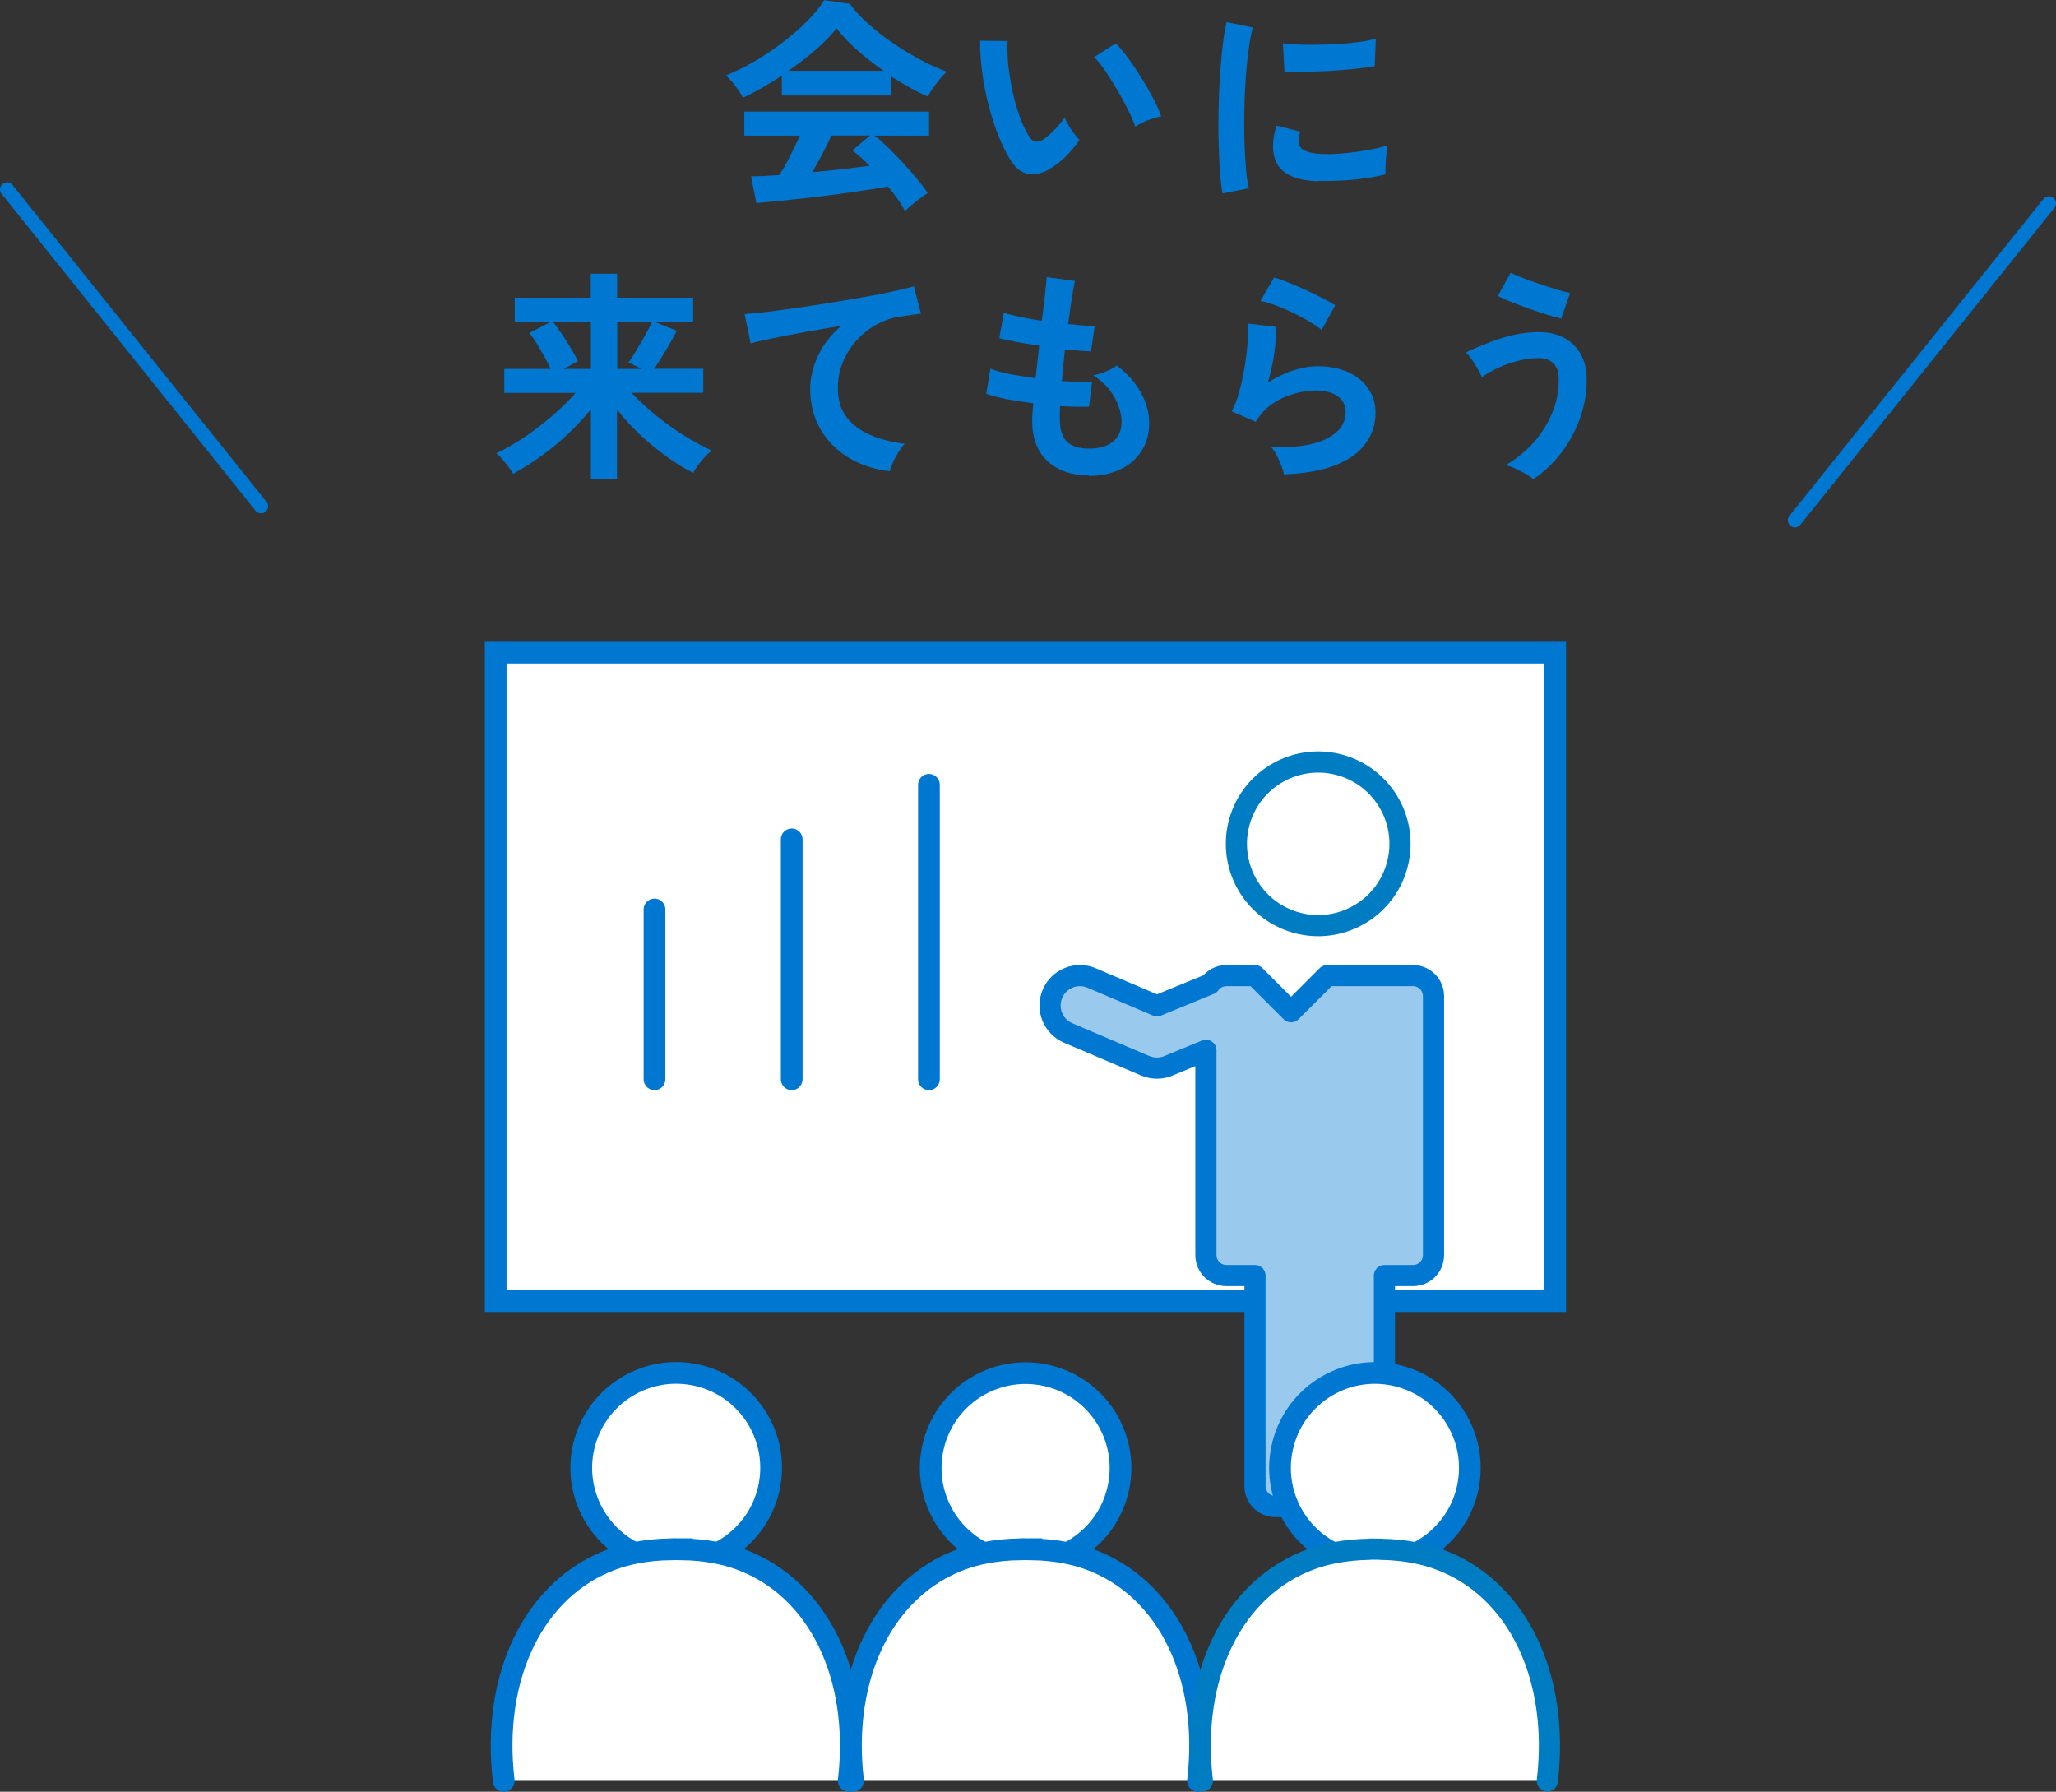 <?xml version="1.0" encoding="UTF-8"?><svg id="_レイヤー_2" xmlns="http://www.w3.org/2000/svg" viewBox="0 0 145.79 127.05"><rect x="0" y="0" width="145.79" height="127.05" fill="#333333" stroke="none"/><g id="_レイヤー_1-2"><rect x="35.15" y="46.28" width="75.13" height="45.98" style="fill:#fff; stroke:#0077d1; stroke-linecap:round; stroke-miterlimit:10; stroke-width:1.54px;"/><circle cx="93.47" cy="59.84" r="5.8" transform="translate(13.83 137.13) rotate(-76.77)" style="fill:#fff; stroke:#007cc3; stroke-miterlimit:10; stroke-width:1.5px;"/><path d="M100.2,69.18h-6.09l-2.56,2.56-2.56-2.56h-2.03c-.48,0-.91.24-1.17.6l-3.75,1.54-4.63-1.97c-1.07-.46-2.33.04-2.78,1.12-.46,1.08.04,2.32,1.12,2.78l5.45,2.32c.27.11.55.17.83.17s.55-.05.81-.16l2.67-1.1v14.52c0,.8.65,1.45,1.45,1.45h2.03v14.93c0,.8.65,1.45,1.45,1.45h6.28c.8,0,1.45-.65,1.45-1.45v-14.93h2.03c.8,0,1.45-.65,1.45-1.45v-18.37c0-.8-.65-1.45-1.45-1.45Z" style="fill:#99c9ed;"/><path d="M100.2,69.18h-6.09l-2.56,2.56-2.56-2.56h-2.03c-.48,0-.91.24-1.17.6l-3.75,1.54-4.63-1.97c-1.07-.46-2.33.04-2.78,1.12-.46,1.08.04,2.32,1.12,2.78l5.45,2.32c.27.11.55.17.83.17s.55-.05.81-.16l2.67-1.1v14.52c0,.8.65,1.45,1.45,1.45h2.03v14.93c0,.8.65,1.45,1.45,1.45h6.28c.8,0,1.45-.65,1.45-1.45v-14.93h2.03c.8,0,1.45-.65,1.45-1.45v-18.37c0-.8-.65-1.45-1.45-1.45Z" style="fill:none; stroke:#0077d1; stroke-linejoin:round; stroke-width:1.5px;"/><line x1="46.41" y1="64.49" x2="46.41" y2="76.53" style="fill:#fff; stroke:#0077d1; stroke-linecap:round; stroke-miterlimit:10; stroke-width:1.54px;"/><line x1="56.14" y1="59.52" x2="56.14" y2="76.53" style="fill:#fff; stroke:#0077d1; stroke-linecap:round; stroke-miterlimit:10; stroke-width:1.54px;"/><line x1="65.87" y1="55.65" x2="65.87" y2="76.53" style="fill:#fff; stroke:#0077d1; stroke-linecap:round; stroke-miterlimit:10; stroke-width:1.54px;"/><circle cx="47.94" cy="104.09" r="6.73" transform="translate(-64.37 126.83) rotate(-76.72)" style="fill:#fff; stroke:#0077d1; stroke-linecap:round; stroke-miterlimit:10; stroke-width:1.54px;"/><circle cx="72.71" cy="104.09" r="6.73" transform="translate(-41.67 159.19) rotate(-80.78)" style="fill:#fff; stroke:#0077d1; stroke-linecap:round; stroke-miterlimit:10; stroke-width:1.54px;"/><circle cx="97.49" cy="104.09" r="6.73" transform="translate(-24.64 177.72) rotate(-77.96)" style="fill:#fff; stroke:#0077d1; stroke-linecap:round; stroke-miterlimit:10; stroke-width:1.54px;"/><path d="M60.18,126.28c.88-7.42-2.15-13.7-7.72-15.72-.98-.36-2.34-.67-4.1-.7,0,0,0,0,0-.01-.15,0-.27,0-.41,0-.14,0-.27-.01-.41,0,0,0,0,0,0,.01-1.76.03-3.12.34-4.1.7-5.57,2.03-8.6,8.31-7.72,15.72" style="fill:#fff; stroke:#0077d1; stroke-linecap:round; stroke-miterlimit:10; stroke-width:1.54px;"/><path d="M84.95,126.28c.88-7.42-2.15-13.7-7.72-15.72-.98-.36-2.34-.67-4.1-.7,0,0,0,0,0-.01-.15,0-.27,0-.41,0-.14,0-.27-.01-.41,0,0,0,0,0,0,.01-1.76.03-3.12.34-4.1.7-5.57,2.03-8.6,8.31-7.72,15.72" style="fill:#fff; stroke:#0077d1; stroke-linecap:round; stroke-miterlimit:10; stroke-width:1.54px;"/><path d="M109.72,126.28c.88-7.42-2.15-13.7-7.72-15.72-.98-.36-2.34-.67-4.1-.7,0,0,0,0,0-.01-.15,0-.27,0-.41,0-.14,0-.27-.01-.41,0,0,0,0,0,0,.01-1.76.03-3.12.34-4.1.7-5.57,2.03-8.6,8.31-7.72,15.72" style="fill:#fff; stroke:#007cc3; stroke-linecap:round; stroke-linejoin:round; stroke-width:1.5px;"/><path d="M52.68,6.93c-.07-.15-.18-.33-.32-.53-.14-.2-.29-.4-.45-.59s-.31-.35-.45-.46c.66-.26,1.34-.59,2.04-1,.7-.41,1.37-.86,2.02-1.36.65-.5,1.23-1,1.74-1.52.51-.52.91-1,1.18-1.46l1.81.26c.34.46.78.93,1.31,1.41.53.48,1.12.94,1.75,1.37.63.43,1.28.82,1.94,1.18.66.35,1.3.64,1.9.86-.16.13-.33.3-.51.52s-.35.44-.5.66c-.15.22-.27.42-.34.58-.42-.18-.85-.39-1.29-.64-.44-.25-.89-.51-1.34-.8v1.36h-7.73v-1.41c-.49.33-.98.63-1.46.9s-.92.5-1.33.68ZM64.17,14.96c-.13-.25-.3-.52-.5-.82-.21-.3-.44-.6-.7-.91-.49.09-1.06.18-1.7.27-.64.1-1.32.19-2.03.29-.71.1-1.42.18-2.12.26s-1.35.15-1.95.21-1.12.1-1.54.14l-.37-1.9c.23,0,.52,0,.87-.02.35-.02.72-.04,1.13-.07.25-.37.5-.82.76-1.33.26-.51.49-1,.7-1.46h-3.94v-1.71h13.1v1.71h-3.86c.29.22.61.51.96.85.35.34.71.71,1.07,1.1.36.39.7.77,1,1.14.3.37.55.7.73.98-.14.08-.31.21-.53.37-.21.16-.42.32-.62.49-.2.17-.36.31-.46.42ZM55.91,5.02h6.75c-.65-.45-1.27-.93-1.86-1.45-.59-.52-1.08-1.04-1.49-1.56-.36.48-.85.98-1.46,1.51-.61.53-1.26,1.03-1.95,1.5ZM57.61,12.21c.71-.06,1.42-.14,2.13-.22s1.34-.16,1.92-.23c-.46-.47-.86-.83-1.22-1.09l1.25-1.06h-2.74c-.18.42-.39.85-.63,1.3-.24.45-.48.88-.71,1.29Z" style="fill:#0077d1;"/><path d="M74.46,11.98c-.53.3-1.03.42-1.5.36s-.89-.36-1.25-.9c-.33-.51-.63-1.11-.91-1.81s-.51-1.43-.71-2.21c-.2-.78-.35-1.56-.45-2.34-.1-.78-.15-1.51-.14-2.19l1.95.02c-.03.52-.02,1.09.05,1.71s.17,1.24.3,1.87c.14.63.3,1.21.5,1.75.19.54.4.99.62,1.35.15.26.31.4.49.44.18.04.37,0,.57-.14.26-.17.53-.41.81-.7s.52-.59.71-.86c.05.16.14.34.26.54.12.2.26.4.4.59s.27.35.39.46c-.29.43-.62.82-.98,1.18-.37.36-.74.65-1.11.86ZM80.51,8.99c-.11-.31-.27-.69-.5-1.15-.22-.46-.48-.94-.77-1.43s-.58-.95-.86-1.38c-.29-.42-.55-.75-.8-.98l1.54-.98c.27.27.56.62.89,1.07.33.45.65.93.96,1.43.31.51.59,1,.84,1.47.25.47.42.88.53,1.21-.33.06-.66.17-1,.3s-.61.28-.82.43Z" style="fill:#0077d1;"/><path d="M86.68,13.71c-.07-.44-.13-.97-.18-1.61-.04-.63-.07-1.33-.09-2.08-.02-.75-.02-1.53,0-2.33.02-.8.05-1.58.1-2.34s.11-1.47.19-2.12c.08-.65.17-1.21.28-1.66l1.87.38c-.12.38-.22.88-.3,1.5-.09.61-.15,1.29-.21,2.02-.05.73-.09,1.48-.1,2.25-.02.77-.01,1.52,0,2.24.02.73.06,1.38.11,1.97.05.59.12,1.06.21,1.42l-1.89.37ZM93.48,12.85c-1.85-.05-2.89-.66-3.14-1.81-.06-.29-.09-.61-.06-.96.02-.35.1-.74.24-1.17l1.68.42c-.07.2-.11.38-.12.54s.01.3.06.43c.14.38.7.59,1.7.62.48.01.99,0,1.54-.06s1.09-.12,1.62-.22c.53-.1.99-.2,1.38-.32-.02.15-.05.35-.07.61-.03.26-.05.51-.06.78s-.01.48,0,.65c-.5.13-1.04.23-1.61.3-.57.08-1.13.13-1.68.15s-1.04.03-1.48.02ZM91.08,5.04l-.11-1.97c.41.05.9.09,1.49.1.59.01,1.2,0,1.83-.02.63-.03,1.24-.07,1.82-.14.58-.07,1.06-.16,1.45-.26l-.08,1.94c-.43.08-.92.14-1.49.2s-1.15.1-1.75.14c-.6.03-1.18.05-1.73.06-.55,0-1.03,0-1.43-.02Z" style="fill:#0077d1;"/><path d="M41.9,33.95v-4.93c-.71.89-1.54,1.72-2.47,2.5-.93.78-1.95,1.47-3.05,2.08-.07-.15-.19-.32-.34-.52s-.3-.38-.46-.56c-.15-.18-.29-.3-.39-.38.61-.28,1.25-.65,1.94-1.1.68-.46,1.35-.97,1.99-1.52s1.21-1.11,1.7-1.66h-5.06v-1.7h3.28c-.12-.27-.26-.56-.44-.88-.18-.32-.36-.63-.54-.93-.19-.3-.36-.54-.52-.74l1.54-.8h-2.58v-1.7h5.39v-1.7h1.87v1.7h5.39v1.7h-2.78l1.62.64c-.19.38-.43.82-.73,1.32s-.58.96-.86,1.38h3.47v1.7h-5.09c.52.55,1.11,1.09,1.75,1.62.65.52,1.31,1,1.99,1.42s1.33.78,1.95,1.06c-.15.11-.31.25-.48.44-.17.19-.33.38-.48.58-.15.2-.27.39-.35.56-.6-.3-1.22-.67-1.86-1.13s-1.27-.97-1.88-1.54c-.61-.57-1.17-1.18-1.67-1.82v4.9h-1.87ZM39.96,26.16h1.94v-3.34h-2.69c.21.27.43.57.66.91s.44.68.64,1.01.35.62.47.88l-1.02.54ZM43.77,26.16h1.7c-.16-.08-.32-.17-.49-.26s-.31-.15-.42-.19c.17-.23.37-.53.58-.89.22-.36.43-.72.63-1.09s.36-.67.46-.92h-2.46v3.34Z" style="fill:#0077d1;"/><path d="M63.11,33.42c-1.11-.13-2.09-.45-2.94-.97-.85-.52-1.52-1.19-2-2.03s-.72-1.79-.72-2.86c0-.77.19-1.55.56-2.34.37-.79.92-1.5,1.65-2.12-.85.14-1.7.29-2.54.44-.84.15-1.61.3-2.3.44s-1.22.26-1.59.37l-.43-2.08c.35-.02.84-.07,1.46-.14s1.33-.17,2.11-.28c.78-.11,1.59-.23,2.43-.37.84-.13,1.65-.27,2.43-.41.78-.14,1.49-.27,2.11-.41.62-.13,1.11-.25,1.46-.36l.51,1.95c-.16.01-.36.03-.6.07-.24.04-.51.08-.82.12-.58.07-1.13.26-1.67.54s-1.02.66-1.44,1.11c-.42.45-.75.97-1,1.56-.25.59-.37,1.22-.37,1.9,0,.81.21,1.49.62,2.03.42.54.98.97,1.7,1.27.72.3,1.53.51,2.42.62-.16.17-.31.38-.46.62-.15.24-.28.48-.38.72-.11.24-.18.44-.21.6Z" style="fill:#0077d1;"/><path d="M77.19,33.71c-1.19,0-2.16-.33-2.89-.99-.73-.66-1.1-1.62-1.11-2.86,0-.15,0-.33.02-.54.02-.21.03-.45.06-.72-.68-.09-1.32-.19-1.91-.3-.59-.12-1.07-.25-1.43-.38l.3-1.78c.32.14.77.26,1.35.38.58.11,1.2.21,1.85.3.04-.37.09-.75.13-1.14.04-.38.09-.77.13-1.17-.59-.08-1.14-.18-1.65-.27-.51-.1-.91-.18-1.18-.26l.32-1.81c.26.1.63.19,1.12.3.49.1,1.02.19,1.58.28.08-.69.16-1.32.22-1.87s.1-.97.12-1.23l2,.27c-.06.29-.14.7-.22,1.24s-.17,1.14-.26,1.82c.38.04.74.07,1.07.1.33.02.6.03.82.02l-.27,1.81c-.2,0-.46-.01-.78-.04-.32-.03-.67-.06-1.06-.1-.04.38-.08.76-.12,1.14-.04.37-.07.75-.1,1.12.43.02.82.03,1.19.04.37,0,.69,0,.95-.02l-.22,1.79c-.29.01-.61.01-.95,0-.35,0-.71-.02-1.1-.04-.01.18-.02.35-.02.52,0,.17,0,.32,0,.47.01.68.18,1.19.5,1.52.32.33.84.5,1.57.5s1.28-.16,1.69-.49c.41-.33.62-.8.62-1.43,0-.53-.17-1.1-.5-1.71-.33-.61-.84-1.13-1.52-1.57.3-.04.61-.14.94-.28.33-.14.58-.28.74-.41.75.57,1.32,1.21,1.71,1.92.39.71.59,1.42.59,2.13,0,.78-.18,1.45-.55,2.02-.37.57-.87,1-1.51,1.3-.64.3-1.38.46-2.21.46Z" style="fill:#0077d1;"/><path d="M91.05,33.65c-.03-.16-.09-.36-.18-.61-.09-.25-.2-.49-.33-.74-.13-.25-.26-.44-.38-.58,1.71.04,3.01-.16,3.91-.61.9-.45,1.35-1.08,1.35-1.9,0-.48-.19-.85-.58-1.12-.38-.27-.89-.4-1.5-.4-.48,0-.99.07-1.54.22s-1.06.38-1.54.7c-.49.33-.89.76-1.22,1.3l-1.71-.75c.21-.37.4-.84.55-1.4.15-.56.28-1.14.38-1.75.1-.61.17-1.18.21-1.73.04-.54.05-.99.02-1.34l2,.24c.01.52-.03,1.14-.13,1.85-.1.71-.25,1.41-.45,2.1.57-.37,1.16-.66,1.78-.86.62-.2,1.2-.3,1.74-.3.83,0,1.55.14,2.17.42.61.28,1.09.67,1.43,1.17.34.5.51,1.06.51,1.7,0,.81-.23,1.54-.7,2.18-.46.65-1.17,1.16-2.13,1.54-.95.38-2.17.6-3.66.66ZM93.71,23.39c-.27-.21-.58-.43-.95-.64-.37-.21-.75-.42-1.16-.61-.41-.19-.8-.36-1.19-.5-.39-.14-.73-.24-1.03-.3l.96-1.66c.28.07.61.19.99.34.38.15.79.33,1.21.52.42.19.82.38,1.2.58.38.19.69.37.94.53l-.96,1.74Z" style="fill:#0077d1;"/><path d="M108.73,34c-.13-.13-.31-.26-.54-.39-.23-.13-.47-.26-.73-.38-.26-.12-.49-.2-.7-.24.7-.41,1.34-.91,1.91-1.53.57-.61,1.02-1.31,1.36-2.09s.5-1.6.5-2.46c0-.52-.13-.91-.39-1.15-.26-.25-.59-.37-1-.37-.47,0-.96.06-1.46.19-.51.13-.99.29-1.44.5-.45.2-.84.43-1.16.67-.05-.14-.15-.33-.28-.56-.13-.23-.28-.46-.43-.69-.15-.22-.3-.39-.42-.51.76-.37,1.59-.71,2.49-1,.9-.29,1.81-.44,2.71-.44.65,0,1.23.13,1.73.39s.9.64,1.19,1.14.44,1.11.44,1.82c0,.99-.17,1.94-.5,2.83-.33.9-.78,1.71-1.34,2.43s-1.21,1.33-1.94,1.82ZM110.71,22.59c-.26-.05-.59-.14-.99-.27-.41-.13-.83-.27-1.29-.43-.45-.16-.88-.32-1.28-.48-.4-.16-.71-.3-.94-.42l.91-1.65c.19.1.47.21.82.35s.75.28,1.18.43.84.28,1.24.4c.4.12.73.2.98.26l-.64,1.81Z" style="fill:#0077d1;"/><line x1=".5" y1="13.43" x2="18.51" y2="35.9" style="fill:none; stroke:#0077d1; stroke-linecap:round; stroke-linejoin:round;"/><line x1="145.29" y1="14.42" x2="127.27" y2="36.9" style="fill:none; stroke:#0077d1; stroke-linecap:round; stroke-linejoin:round;"/></g></svg>